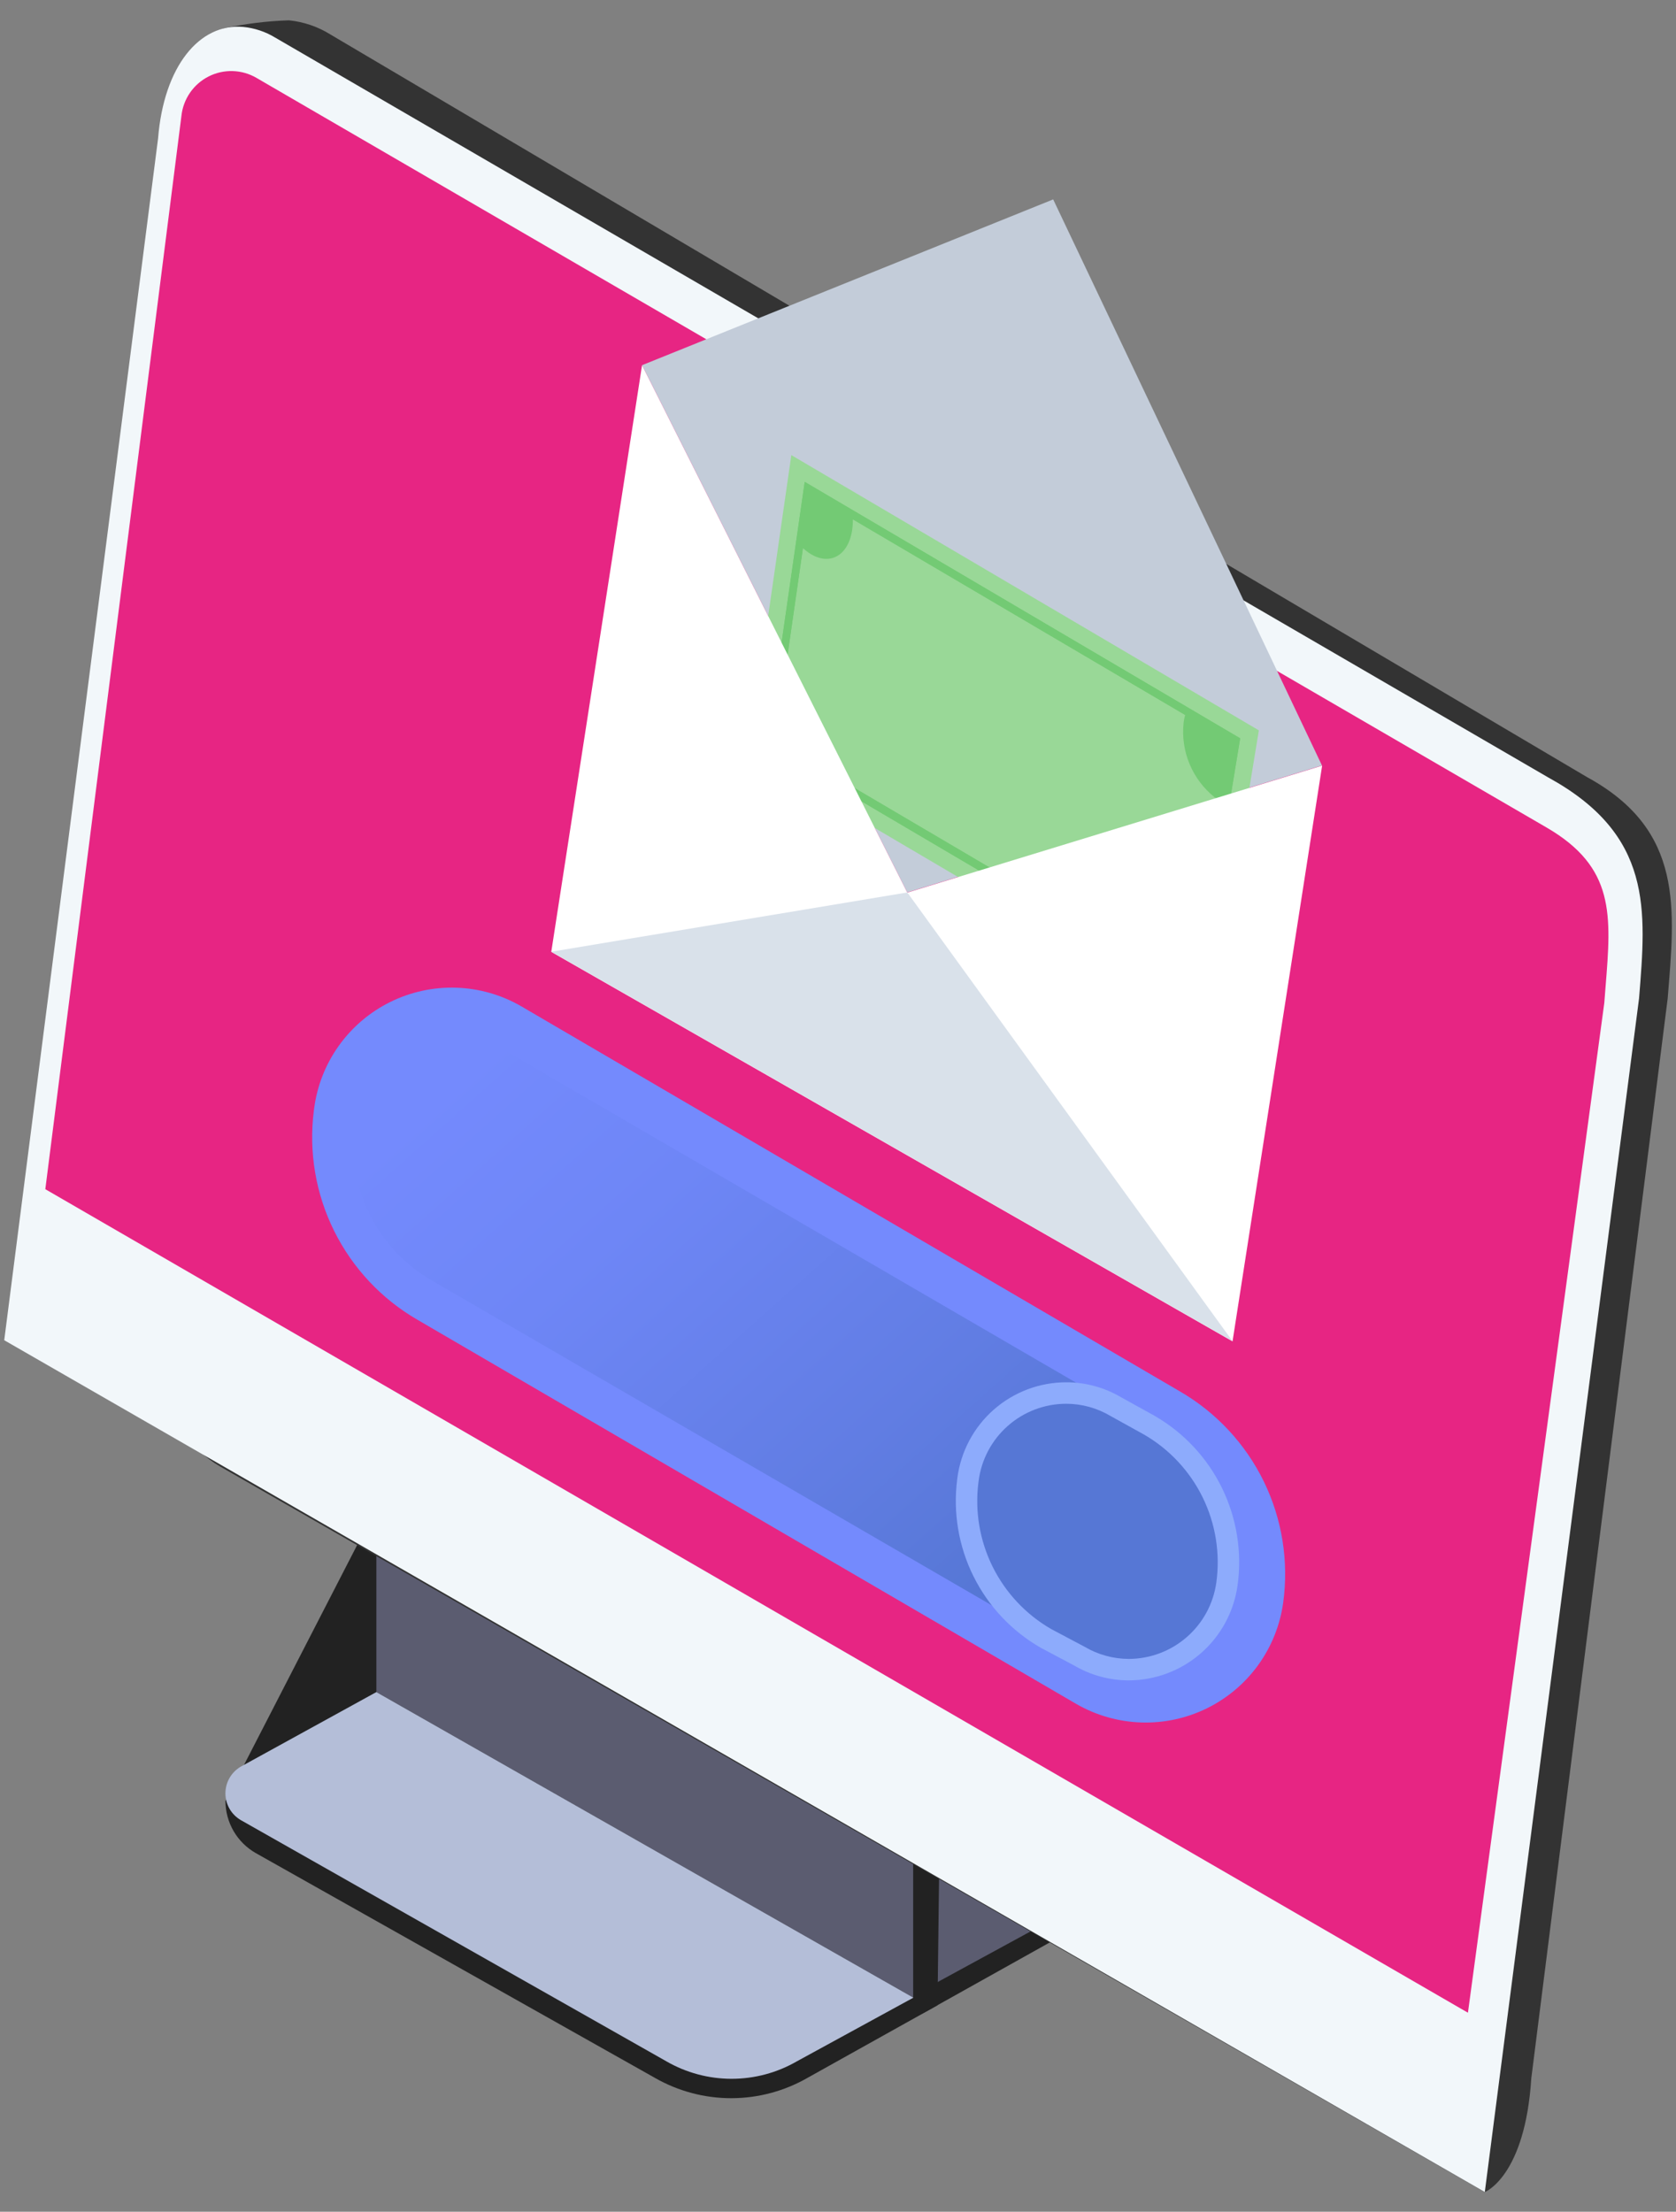 <svg width="72" height="95" viewBox="0 0 72 95" fill="none" xmlns="http://www.w3.org/2000/svg">
<rect x="0" y="0" width="72" height="95" fill="#808080" stroke="none"/>
<g clip-path="url(#clip0_321_46620)">
<path d="M15.051 73.992V74.318C15.051 74.772 15.171 75.219 15.399 75.612C15.627 76.005 15.956 76.331 16.351 76.557L33.508 86.218C34.461 86.811 35.557 87.135 36.68 87.158C37.802 87.18 38.91 86.899 39.887 86.345L47.61 82.029L46.573 81.707L46.097 81.665L15.051 73.992Z" fill="#222222"/>
<path d="M15.709 75.151L33.985 85.509C34.837 86.001 35.804 86.26 36.788 86.26C37.773 86.26 38.739 86.001 39.592 85.509L46.567 81.709L33.527 74.181L15.709 72.852C15.507 72.968 15.339 73.136 15.223 73.337C15.106 73.539 15.045 73.768 15.045 74.001C15.045 74.234 15.106 74.463 15.223 74.665C15.339 74.867 15.507 75.034 15.709 75.151Z" fill="#5B5C70"/>
<path d="M16.799 63.534L39.757 76.453L40.387 76.866L40.275 86.132L34.71 89.238C33.712 89.815 32.581 90.12 31.428 90.123C30.276 90.126 29.143 89.826 28.143 89.255L10.986 79.594C10.591 79.368 10.262 79.042 10.034 78.649C9.806 78.256 9.686 77.809 9.686 77.355L16.799 63.534Z" fill="#222222"/>
<path d="M39.229 85.799L16.168 72.679V63.117L39.229 76.552V85.799Z" fill="#5B5C70"/>
<path d="M10.349 78.181L28.626 88.539C29.479 89.031 30.446 89.29 31.43 89.29C32.415 89.29 33.382 89.031 34.234 88.539L39.239 85.805L16.168 72.679L10.349 75.879C10.147 75.995 9.979 76.163 9.862 76.365C9.745 76.567 9.684 76.796 9.684 77.03C9.684 77.263 9.745 77.492 9.862 77.695C9.979 77.897 10.147 78.064 10.349 78.181Z" fill="#B4BED8"/>
<path d="M14.208 1.489L68.185 33.383C72.364 35.663 71.949 39.06 71.643 42.883L65.784 89.266C65.514 93.5 63.784 94.156 63.784 94.156L9.464 62.995C6.998 61.572 5.247 57.322 5.554 53.505L9.586 1.225C10.517 1.021 11.464 0.903 12.415 0.873C13.052 0.938 13.666 1.149 14.208 1.489Z" fill="#333333"/>
<path d="M0.182 57.566L6.791 5.944C7.038 2.853 8.566 0.988 10.449 1.157C10.932 1.204 11.398 1.358 11.814 1.61L66.507 33.391C71.013 35.861 70.721 39.066 70.413 42.882L63.786 94.154L0.182 57.566Z" fill="#F2F7FA"/>
<path d="M2.193 50.956L62.875 86.081L68.688 43.057C68.954 39.557 69.347 37.497 66.316 35.737L10.9 3.543C10.623 3.381 10.309 3.291 9.988 3.282C9.667 3.272 9.349 3.344 9.062 3.489C8.776 3.634 8.531 3.849 8.349 4.114C8.167 4.379 8.054 4.685 8.021 5.005L2.193 50.956Z" fill="#E72583"/>
<path d="M63.062 86.451L62.762 86.279L1.947 51.079L1.966 50.928L7.794 4.977C7.832 4.62 7.959 4.278 8.163 3.982C8.367 3.686 8.642 3.447 8.962 3.284C9.282 3.122 9.638 3.043 9.997 3.053C10.356 3.064 10.707 3.164 11.017 3.345L66.433 35.54C69.387 37.254 69.223 39.299 68.973 42.395L68.92 43.076L63.062 86.451ZM2.446 50.832L62.697 85.708L68.465 43.025L68.517 42.355C68.769 39.227 68.908 37.504 66.205 35.935L10.789 3.741C10.545 3.598 10.269 3.519 9.986 3.511C9.704 3.503 9.423 3.566 9.171 3.694C8.919 3.822 8.703 4.011 8.543 4.245C8.383 4.478 8.284 4.747 8.255 5.029L2.446 50.832Z" fill="#E72583"/>
<path d="M50.701 59.772L22.401 43.228C21.55 42.733 20.59 42.457 19.606 42.424C18.622 42.391 17.645 42.603 16.763 43.039C15.88 43.476 15.12 44.124 14.549 44.926C13.978 45.728 13.615 46.659 13.492 47.636L13.482 47.711C13.258 49.479 13.562 51.273 14.353 52.869C15.145 54.466 16.389 55.793 17.931 56.686L46.231 73.186C47.078 73.676 48.033 73.95 49.011 73.984C49.989 74.018 50.96 73.811 51.839 73.381C52.718 72.951 53.478 72.311 54.051 71.518C54.624 70.725 54.993 69.802 55.126 68.833C55.369 67.054 55.078 65.243 54.291 63.63C53.503 62.017 52.254 60.674 50.701 59.772Z" fill="#748AFD"/>
<path d="M48.496 71.717C49.523 71.714 50.515 71.34 51.289 70.665C52.063 69.99 52.567 69.059 52.71 68.042C52.896 66.703 52.678 65.338 52.085 64.124C51.491 62.909 50.549 61.899 49.379 61.222L21.563 45.05C20.919 44.67 20.186 44.471 19.439 44.471C18.404 44.472 17.405 44.85 16.628 45.534C15.852 46.219 15.351 47.162 15.219 48.189L15.211 48.249C15.041 49.58 15.268 50.932 15.864 52.134C16.46 53.337 17.399 54.336 18.561 55.007L46.378 71.142C47.02 71.519 47.752 71.717 48.496 71.717Z" fill="url(#paint0_linear_321_46620)"/>
<path d="M48.496 71.716C49.523 71.712 50.515 71.339 51.289 70.664C52.063 69.989 52.568 69.058 52.711 68.04C52.896 66.701 52.678 65.337 52.085 64.123C51.492 62.908 50.55 61.897 49.379 61.221L47.928 60.413C47.285 60.033 46.551 59.833 45.804 59.834C44.77 59.835 43.77 60.213 42.994 60.897C42.217 61.581 41.716 62.525 41.584 63.551L41.577 63.611C41.406 64.943 41.633 66.294 42.229 67.497C42.825 68.699 43.763 69.699 44.925 70.37L46.379 71.139C47.021 71.517 47.752 71.716 48.496 71.716Z" fill="#5677D5"/>
<path d="M48.496 72.177C47.67 72.177 46.859 71.957 46.147 71.539L44.71 70.776C43.465 70.061 42.46 68.993 41.821 67.708C41.182 66.423 40.938 64.977 41.119 63.554L41.126 63.493C41.272 62.355 41.827 61.309 42.688 60.551C43.548 59.793 44.656 59.374 45.803 59.373C46.631 59.372 47.444 59.594 48.158 60.014L49.602 60.814C50.853 61.536 51.861 62.614 52.495 63.912C53.13 65.21 53.363 66.668 53.165 68.099C53.007 69.226 52.449 70.26 51.591 71.009C50.733 71.758 49.634 72.172 48.496 72.177ZM45.804 60.295C44.881 60.296 43.99 60.633 43.298 61.243C42.605 61.853 42.158 62.694 42.041 63.61L42.033 63.671C41.874 64.912 42.087 66.172 42.642 67.293C43.198 68.413 44.072 69.345 45.156 69.971L46.594 70.733C47.169 71.073 47.825 71.253 48.494 71.255C49.41 71.252 50.294 70.919 50.984 70.317C51.675 69.715 52.125 68.885 52.252 67.978C52.425 66.729 52.223 65.457 51.669 64.323C51.116 63.191 50.237 62.248 49.146 61.618L47.703 60.818C47.128 60.477 46.472 60.296 45.804 60.295Z" fill="#8DABFC"/>
<path d="M56.791 32.879L45.244 8.565L27.584 15.685L38.975 38.332L56.791 32.879Z" fill="#C3CCD9"/>
<path d="M33.995 19.548L32.15 32.368L51.997 44.05L54.08 31.371L33.995 19.548Z" fill="#99D897"/>
<path d="M32.941 32.022L34.571 20.698L53.278 31.713L51.437 42.913L32.941 32.022ZM34.826 21.24L33.3 31.84L51.192 42.371L52.915 31.887L34.826 21.24Z" fill="#73CA74"/>
<path d="M33.014 32.067L32.94 32.023L34.569 20.697L51.069 30.412L53.275 31.712L51.434 42.912L33.014 32.067ZM34.825 21.239L33.298 31.839L51.19 42.369L52.914 31.887L34.825 21.239Z" fill="#73CA74"/>
<path d="M53.097 31.8L52.659 34.46C52.485 34.416 52.32 34.341 52.172 34.239C51.702 33.862 51.335 33.373 51.103 32.817C50.871 32.26 50.783 31.655 50.846 31.055C50.865 30.881 50.906 30.71 50.967 30.545L53.097 31.8Z" fill="#73CA74"/>
<path d="M33.031 31.894L33.468 29.233C33.642 29.278 33.807 29.353 33.955 29.454C34.425 29.831 34.793 30.32 35.025 30.877C35.257 31.433 35.346 32.038 35.283 32.637C35.264 32.812 35.223 32.983 35.162 33.147L33.031 31.894Z" fill="#73CA74"/>
<path d="M36.633 22.107C36.645 22.304 36.64 22.502 36.617 22.698C36.472 23.868 35.638 24.34 34.758 23.752C34.608 23.651 34.47 23.531 34.348 23.397L34.697 20.967L36.633 22.107Z" fill="#73CA74"/>
<path d="M49.414 41.542C49.407 41.346 49.418 41.149 49.447 40.954C49.628 39.794 50.478 39.354 51.347 39.967C51.494 40.074 51.629 40.197 51.747 40.334L51.323 42.74L49.414 41.542Z" fill="#73CA74"/>
<path d="M31.014 29.23L31.451 26.569C31.625 26.614 31.79 26.688 31.938 26.79C32.407 27.167 32.775 27.656 33.007 28.212C33.239 28.768 33.328 29.373 33.266 29.972C33.246 30.147 33.206 30.319 33.145 30.483L31.014 29.23Z" fill="#73CA74"/>
<path d="M47.397 38.877C47.39 38.681 47.401 38.484 47.429 38.289C47.609 37.129 48.461 36.689 49.33 37.302C49.477 37.409 49.611 37.532 49.73 37.669L49.306 40.076L47.397 38.877Z" fill="#73CA74"/>
<path d="M27.582 15.687L23.682 40.886L52.949 57.615L56.798 32.886L38.977 38.34L27.582 15.687Z" fill="white"/>
<path d="M38.977 38.333L52.95 57.609L23.684 40.879L38.977 38.333Z" fill="#D9E1EA"/>
</g>
<defs>
<linearGradient id="paint0_linear_321_46620" x1="45.815" y1="65.069" x2="24.845" y2="41.578" gradientUnits="userSpaceOnUse">
<stop stop-color="#5677D5"/>
<stop offset="0.263" stop-color="#617DE3"/>
<stop offset="0.695" stop-color="#6E86F6"/>
<stop offset="1" stop-color="#748AFD"/>
</linearGradient>
<clipPath id="clip0_321_46620">
<rect width="71.641" height="93.292" fill="white" transform="translate(0.182 0.859)"/>
</clipPath>
</defs>
</svg>
